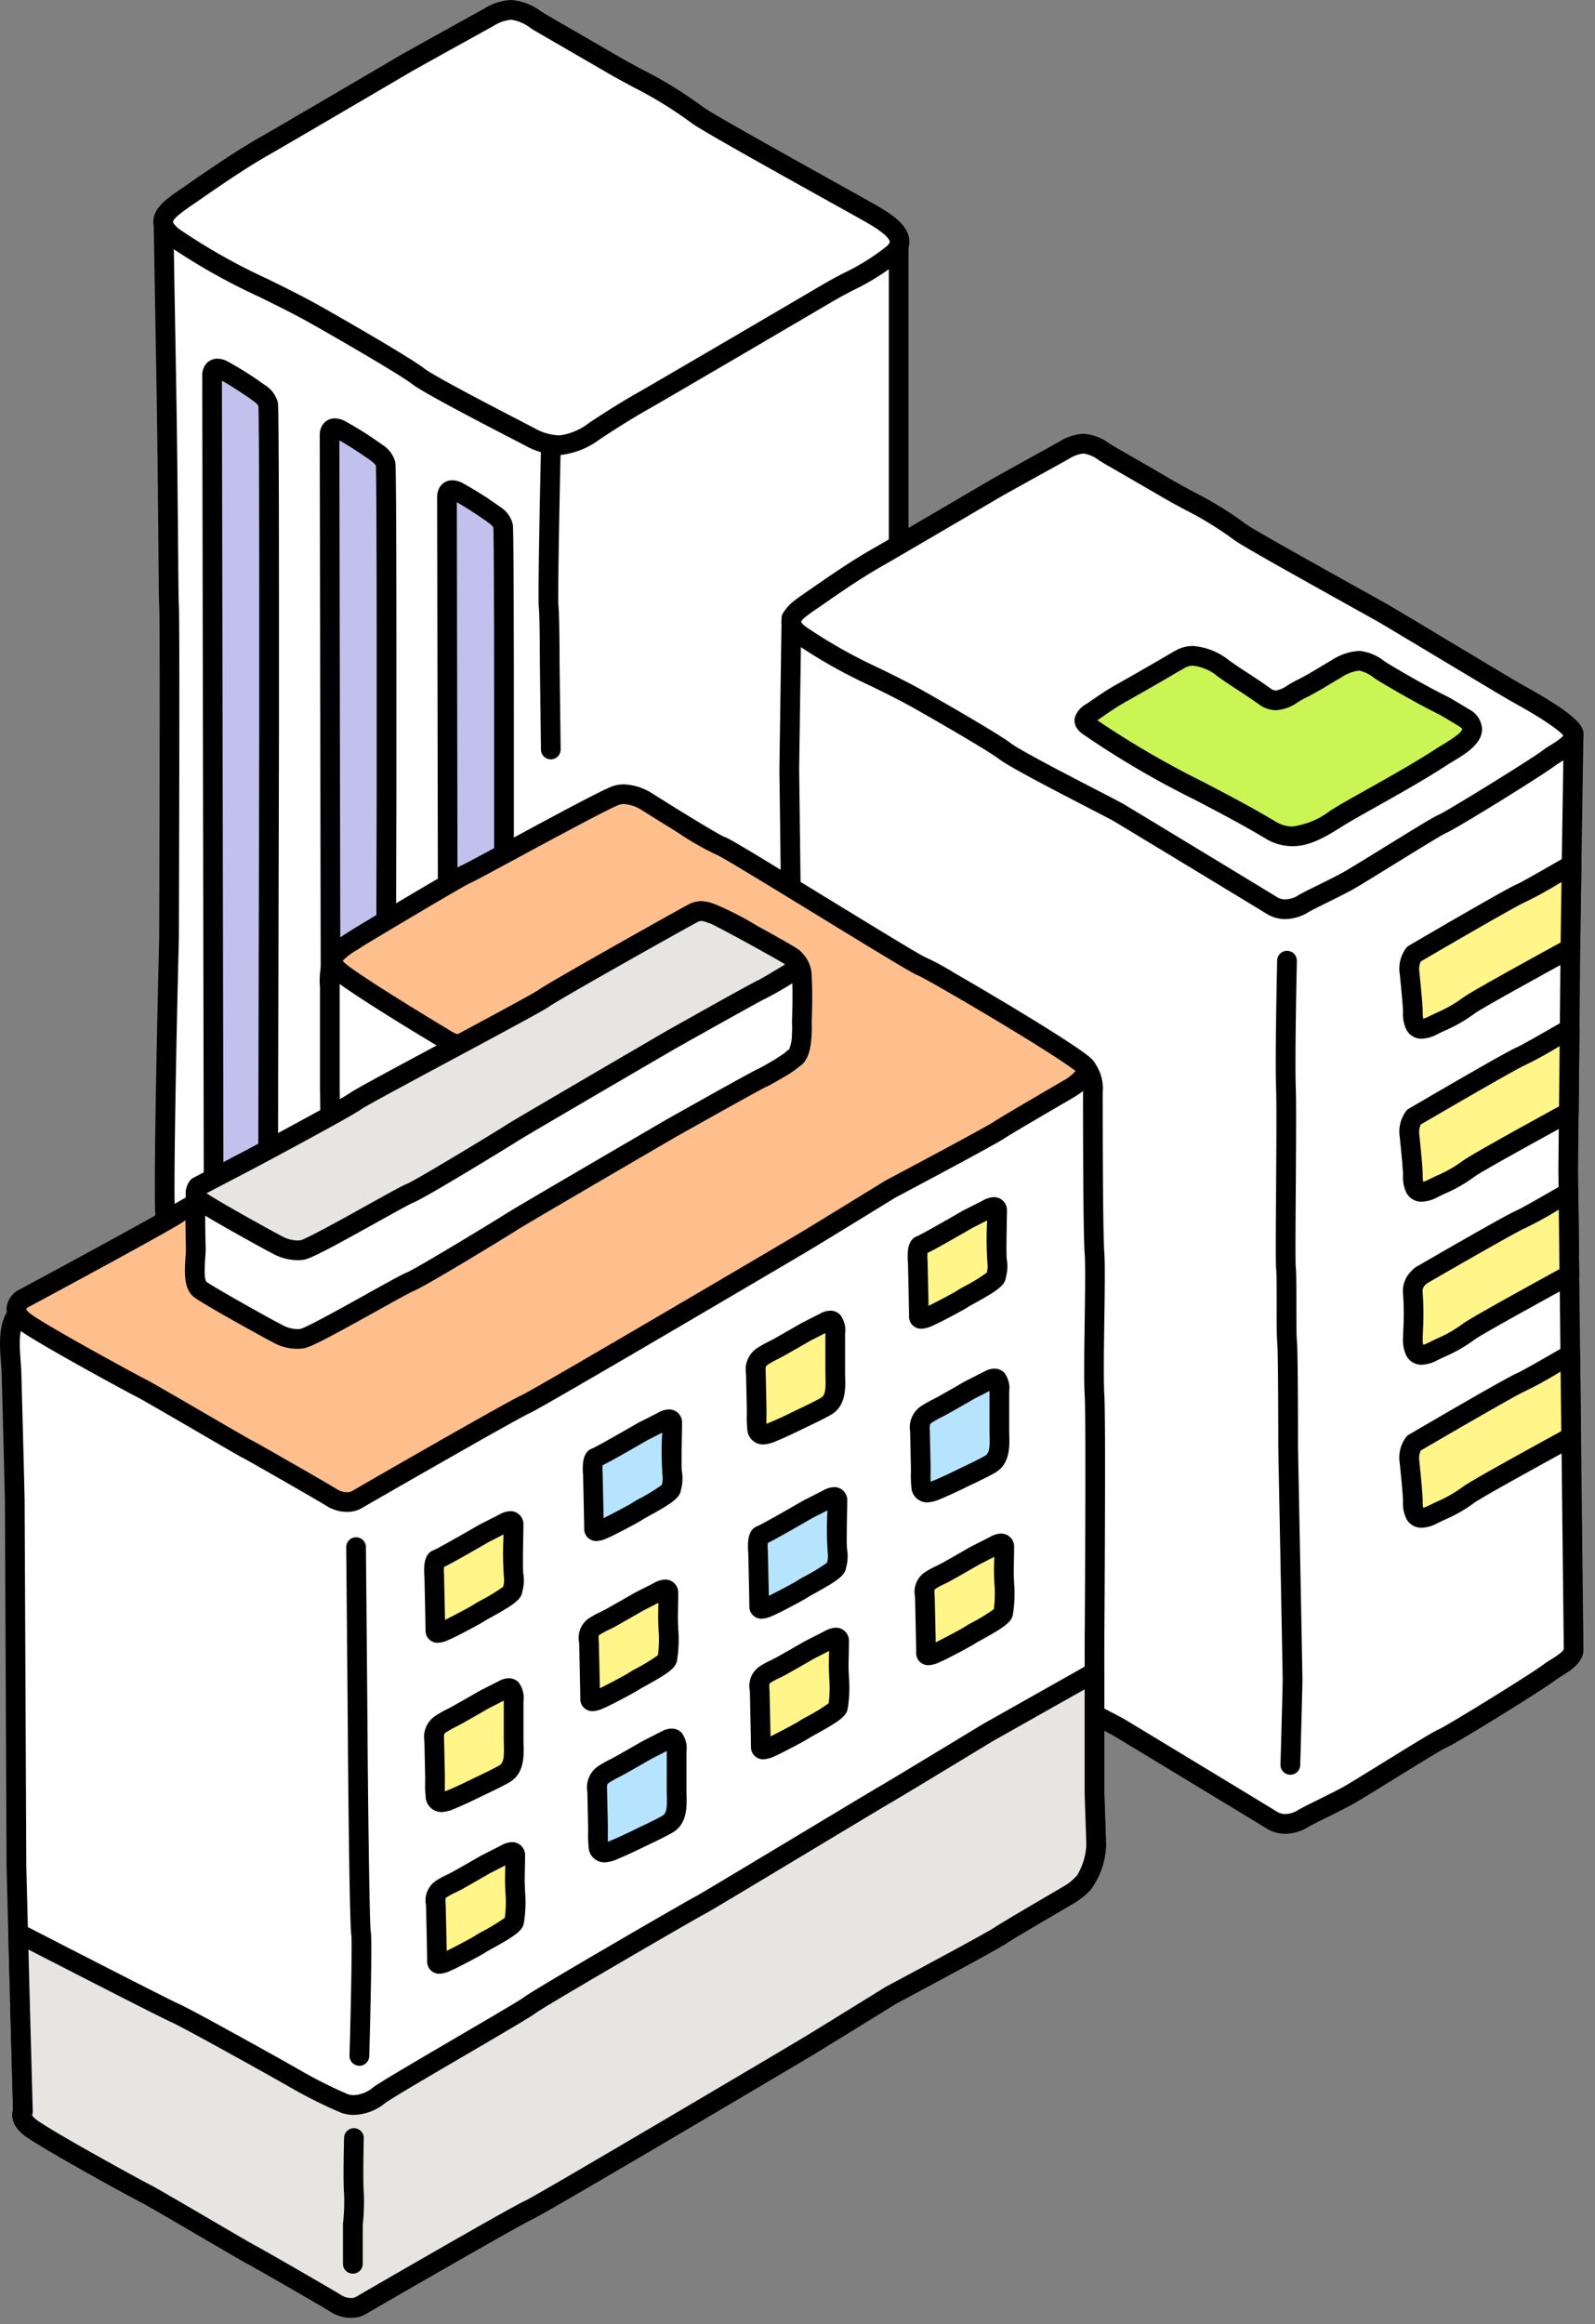 <svg xmlns="http://www.w3.org/2000/svg" xmlns:xlink="http://www.w3.org/1999/xlink" width="162" height="236" viewBox="0 0 162 236"><rect x="0" y="0" width="162" height="236" fill="#808080" stroke="none"/><defs><clipPath id="a"><rect width="162" height="236" fill="none"/></clipPath></defs><g clip-path="url(#a)"><path d="M91.232,124.552l.045,0V24.333L16.61,22.667s.124,7.339.273,15.783c.2,11.187.22,22.425.283,22.995.111,1,0,33.888,0,33.888s-.712,27.954-.325,28.515a3.862,3.862,0,0,0,.93.888c4.34,3.142,9.758,5.215,14.43,7.866,0,0,8.6,4.877,10.245,6.142,1.219.936,7.654,4.249,11.284,6.126a6.23,6.23,0,0,0,3.193.887,7.044,7.044,0,0,0,3.46-1.432c1.691-1.118,3.406-2.2,5.159-3.187,1.706-.962,17.3-10.1,18.516-10.825,2.031-1.2,4.855-2.4,6.655-4a1.418,1.418,0,0,0,.519-1.761" fill="#fff"/><path d="M56.715,146.762a7.411,7.411,0,0,1-3.444-1l-.47-.243c-4.921-2.544-9.82-5.1-10.963-5.978-1.465-1.126-9.134-5.507-10.121-6.061l-.008,0c-1.71-.97-3.57-1.886-5.369-2.772a63,63,0,0,1-9.154-5.154,4.8,4.8,0,0,1-1.167-1.131c-.22-.318-.311-.45-.289-5.264.011-2.393.055-5.687.13-9.79.126-6.851.3-13.724.307-14.043.044-13.047.082-32.787.005-33.772-.031-.3-.045-1.781-.081-5.943-.038-4.3-.094-10.788-.207-17.136-.147-8.348-.272-15.71-.273-15.784a1,1,0,0,1,1.022-1.017L91.3,23.333a1,1,0,0,1,.978,1V124.507a2.4,2.4,0,0,1-.9,2.553,24.213,24.213,0,0,1-4.788,3.008c-.727.383-1.414.745-2.023,1.106-1.28.758-16.824,9.871-18.534,10.836-1.563.883-3.183,1.884-5.1,3.15a8.112,8.112,0,0,1-3.96,1.6C56.888,146.76,56.8,146.762,56.715,146.762ZM32.693,131.735c.094.05.213.118.376.21l1,.571c.758.434,1.918,1.1,3.143,1.819,3.161,1.849,5.127,3.065,5.844,3.616,1.1.842,7.32,4.059,10.663,5.787l.47.243a5.587,5.587,0,0,0,2.525.781c.052,0,.1,0,.157,0a6.136,6.136,0,0,0,2.961-1.268c1.955-1.292,3.613-2.317,5.218-3.223,1.705-.962,17.22-10.057,18.5-10.815.652-.386,1.36-.759,2.109-1.154a22.846,22.846,0,0,0,4.39-2.732c.389-.346.325-.487.274-.6a1,1,0,0,1-.045-.71V25.311L17.628,23.69c.039,2.321.14,8.232.255,14.742.113,6.357.169,12.855.207,17.154.027,3.052.048,5.463.071,5.758.11,1.15.024,28.506.005,33.992q0,.011,0,.022c-.253,9.928-.571,25.949-.386,28.067a3.624,3.624,0,0,0,.577.5,61.532,61.532,0,0,0,8.864,4.98c1.825.9,3.712,1.827,5.473,2.827Z"/><path d="M51.189,87.023V72.264c0-.84,0-18.308-.093-18.868s-.654-.934-1.028-1.214a35.468,35.468,0,0,0-3.549-2.242c-1.121-.561-1.121.467-1.121.467l.161,90.172c2.505,1.367,5.891,3.112,8.171,4.291a6.23,6.23,0,0,0,3.193.887c.122-.006.244-.038.365-.055l1.433-1.7-7.71-4.087c.037-10.937.178-52.809.178-52.89" fill="#c2c0ed"/><path d="M45.942,48.772h0a2.281,2.281,0,0,1,1.025.273,36.37,36.37,0,0,1,3.7,2.337l.084.062a2.919,2.919,0,0,1,1.33,1.786c.027.163.072.433.1,9.492.011,4.324.012,8.707.012,9.542V87.023c0,.084-.136,40.407-.176,52.289l7.176,3.8a1,1,0,0,1,.3,1.528l-1.433,1.7a1,1,0,0,1-.626.346l-.089.016a2.645,2.645,0,0,1-.366.048c-.084,0-.171.007-.258.007a7.411,7.411,0,0,1-3.444-1l-.486-.251c-2.263-1.17-5.362-2.772-7.7-4.05a1,1,0,0,1-.521-.876L44.4,50.409a1.9,1.9,0,0,1,.149-.713A1.48,1.48,0,0,1,45.942,48.772Zm4.164,4.776a2.231,2.231,0,0,0-.543-.5l-.094-.07c-.346-.26-2-1.382-3.07-1.975l.159,88.976c2.249,1.216,5.055,2.666,7.145,3.747l.486.251a5.587,5.587,0,0,0,2.525.781h.058l.386-.458L50.543,140.8a1,1,0,0,1-.532-.887c.035-10.231.178-52.688.178-52.888V72.264C50.189,63.81,50.163,54.428,50.106,53.548Z"/><path d="M39.259,80.738V65.979c0-.84,0-18.308-.093-18.868s-.654-.934-1.028-1.214a35.468,35.468,0,0,0-3.549-2.242c-1.121-.561-1.121.467-1.121.467l.162,89.3c1.4.8,3.594,2.071,5.478,3.2.054-18.905.151-55.814.151-55.881" fill="#c2c0ed"/><path d="M34.012,42.488h0a2.281,2.281,0,0,1,1.025.273,36.37,36.37,0,0,1,3.7,2.337l.083.062a2.919,2.919,0,0,1,1.33,1.786c.027.163.072.433.1,9.492.011,4.324.012,8.707.012,9.542V80.738c0,.03-.1,36.976-.151,55.884a1,1,0,0,1-1.514.855c-2-1.2-4.282-2.515-5.461-3.191a1,1,0,0,1-.5-.866l-.162-89.3a1.9,1.9,0,0,1,.149-.713A1.48,1.48,0,0,1,34.012,42.488Zm4.164,4.776a2.233,2.233,0,0,0-.543-.5l-.094-.07c-.346-.26-2-1.382-3.07-1.975l.16,88.116c.908.522,2.183,1.259,3.484,2.026.055-19.572.146-54.064.146-54.128V65.979C38.259,57.525,38.233,48.143,38.176,47.263Z"/><path d="M27.33,74.676V59.918c0-.841,0-18.309-.093-18.869s-.654-.934-1.028-1.214a35.35,35.35,0,0,0-3.549-2.242c-1.121-.561-1.121.467-1.121.467l.169,89.135c1.788.992,3.647,1.906,5.495,2.817.052-20.825.127-55.274.127-55.336" fill="#c2c0ed"/><path d="M22.083,36.425h0a2.281,2.281,0,0,1,1.025.273,36.322,36.322,0,0,1,3.7,2.337l.082.061a2.924,2.924,0,0,1,1.331,1.787c.027.163.072.433.1,9.492.011,4.324.012,8.708.012,9.542V74.676c0,.045-.076,34.739-.127,55.338a1,1,0,0,1-1.442.894l-.116-.057c-1.794-.885-3.65-1.8-5.422-2.782a1,1,0,0,1-.515-.873l-.169-89.135a1.9,1.9,0,0,1,.149-.713A1.48,1.48,0,0,1,22.083,36.425ZM26.247,41.2a2.247,2.247,0,0,0-.545-.5l-.093-.069c-.347-.261-2-1.383-3.07-1.975l.167,87.942c1.144.621,2.326,1.219,3.5,1.8.052-21.062.123-53.642.123-53.729V59.918C26.33,51.464,26.3,42.083,26.247,41.2Z"/><path d="M55.944,77.111a1,1,0,0,1-1-.988l-.111-8.888s0-.008,0-.012c0-.044,0-4.413-.107-5.577-.113-1.243.184-14.5.218-16a1,1,0,1,1,2,.045c-.133,5.873-.3,14.921-.226,15.776.113,1.241.115,5.495.115,5.751l.111,8.882a1,1,0,0,1-.987,1.012Z"/><path d="M56.923,45.2a7.037,7.037,0,0,0,3.46-1.432c1.691-1.118,3.406-2.2,5.159-3.187,1.706-.962,17.3-10.1,18.516-10.825,2.031-1.2,4.855-2.4,6.655-4,1.941-1.728-.923-3.279-2.327-4.111-1.1-.651-16.475-9.11-17.573-9.978-2.6-2.056-5.876-3.546-8.732-5.208q-3.363-1.957-6.734-3.9c-2.423-1.4-3.054-2.277-5.729-.793-2.692,1.493-7.9,4.371-8.635,4.8-.915.542-12.623,7.407-13.9,8.129-2.727,1.54-5.338,3.369-7.908,5.146-1.672,1.156-3.241,2.123-2.33,3.443a3.879,3.879,0,0,0,.93.887c4.34,3.142,9.758,5.216,14.43,7.867,0,0,8.6,4.877,10.245,6.141,1.22.937,7.654,4.25,11.284,6.127a6.23,6.23,0,0,0,3.193.887" fill="#fff"/><path d="M56.715,46.207a7.411,7.411,0,0,1-3.444-1l-.454-.235c-4.928-2.547-9.834-5.108-10.98-5.987-1.453-1.116-9.265-5.58-10.12-6.059l-.009-.005c-1.709-.97-3.569-1.886-5.368-2.771a63.043,63.043,0,0,1-9.155-5.155,4.815,4.815,0,0,1-1.165-1.127,2.248,2.248,0,0,1-.412-1.717c.223-1.213,1.439-2.049,2.726-2.933l.269-.185.464-.321c2.418-1.673,4.918-3.4,7.521-4.873,1.271-.717,12.924-7.549,13.886-8.119.594-.351,3.984-2.229,6.708-3.738L49.133.9a5.767,5.767,0,0,1,2.79-.9,5.737,5.737,0,0,1,3.036,1.166c.278.169.565.344.888.53,2.573,1.483,4.714,2.722,6.738,3.9.842.49,1.708.958,2.624,1.453a42.772,42.772,0,0,1,6.225,3.835c.725.573,9.513,5.465,13.736,7.816,1.977,1.1,3.405,1.9,3.727,2.086l.192.113c1.238.728,3.11,1.829,3.268,3.44a2.514,2.514,0,0,1-.978,2.164,24.185,24.185,0,0,1-4.782,3c-.729.384-1.417.747-2.028,1.109-1.281.759-16.824,9.871-18.535,10.836-1.563.883-3.183,1.884-5.1,3.15a8.1,8.1,0,0,1-3.96,1.6C56.888,46.205,56.8,46.207,56.715,46.207ZM32.693,31.18c.094.05.213.118.376.21l1,.571c.758.434,1.918,1.1,3.143,1.819,3.161,1.848,5.127,3.065,5.843,3.615,1.1.845,7.332,4.066,10.68,5.8l.454.235a5.587,5.587,0,0,0,2.525.781c.052,0,.1,0,.157,0a6.127,6.127,0,0,0,2.96-1.268c1.955-1.293,3.613-2.317,5.218-3.223,1.7-.961,17.219-10.057,18.5-10.815.653-.387,1.363-.761,2.115-1.158a22.818,22.818,0,0,0,4.385-2.729c.1-.09.334-.316.318-.475-.007-.074-.077-.352-.677-.847a12.827,12.827,0,0,0-1.615-1.065l-.2-.117c-.3-.177-1.791-1.008-3.68-2.059-6.931-3.858-13.217-7.373-14-7.994a41.306,41.306,0,0,0-5.935-3.644c-.89-.481-1.809-.978-2.679-1.484-2.021-1.177-4.16-2.415-6.73-3.9-.344-.2-.655-.387-.929-.555a4.187,4.187,0,0,0-2-.875,4.064,4.064,0,0,0-1.82.644L48.15,3.727c-2.713,1.5-6.09,3.373-6.658,3.709-.963.571-12.645,7.42-13.922,8.139C25.047,17,22.585,18.7,20.2,20.351l-.464.321-.273.188a14.882,14.882,0,0,0-1.422,1.056c-.4.36-.46.544-.469.592a.4.4,0,0,0,.089.217,2.9,2.9,0,0,0,.692.644,61.575,61.575,0,0,0,8.867,4.982c1.825.9,3.711,1.827,5.471,2.826Z"/><path d="M159.5,96.111c0-.667.325-21.566.325-21.566L80.388,62.778l-.222,15.333.222,17.556.222,34.444s-.359,26.081-.028,26.561a3.266,3.266,0,0,0,.782.745c3.646,2.64,8.2,4.382,12.123,6.608,0,0,7.224,4.1,8.607,5.16s10.758,5.767,11.527,6.223,14.294,8.65,15.523,9.409a3.029,3.029,0,0,0,3.228-.152c.768-.455,3.074-1.517,4.457-2.276s8.9-5.53,9.67-5.834,9.542-5.7,10.925-6.762c.652-.5,2.5-1.321,2.4-2.359l-.547-48.656s.222-22,.222-22.667" fill="#fff"/><path d="M80.388,61.778a1,1,0,0,1,.147.011l79.436,11.767a1,1,0,0,1,.853,1c0,.209-.325,20.9-.325,21.55s-.211,21.627-.222,22.667l.546,48.609c.1,1.39-1.325,2.274-2.272,2.862-.21.13-.408.253-.517.337-1.373,1.054-10.211,6.515-11.163,6.9-.44.191-3.3,1.956-5.383,3.244-1.913,1.181-3.564,2.2-4.178,2.538-.712.391-1.662.86-2.5,1.274-.811.4-1.576.778-1.927.986a4.571,4.571,0,0,1-2.334.7,3.625,3.625,0,0,1-1.929-.555c-1.333-.823-14.8-8.978-15.508-9.4-.2-.118-1.216-.644-2.394-1.253-4.311-2.229-8.261-4.291-9.233-5.038-.94-.722-5.145-3.18-8.459-5.065l-.031-.018h0c-1.43-.811-2.988-1.578-4.5-2.319a53.066,53.066,0,0,1-7.721-4.348,4.2,4.2,0,0,1-1.017-.984c-.218-.317-.291-.422-.314-4.918-.011-2.227,0-5.3.025-9.12.047-6.385.134-12.794.138-13.1l-.222-34.433-.222-17.552q0-.014,0-.027l.222-15.333a1,1,0,0,1,1-.986Zm78.423,13.628L81.371,63.935l-.205,14.178.222,17.542s0,0,0,.006L81.61,130.1c0,.007,0,.013,0,.02-.127,9.213-.256,24.052-.085,26.123a3.065,3.065,0,0,0,.424.359,51.592,51.592,0,0,0,7.433,4.175c1.533.754,3.117,1.534,4.6,2.374l0,0,.03.017c1.714.975,7.405,4.232,8.689,5.218.911.7,6.129,3.4,8.933,4.847,1.476.763,2.258,1.168,2.5,1.309.713.422,14.2,8.594,15.538,9.418a1.631,1.631,0,0,0,.878.257,2.618,2.618,0,0,0,1.315-.418c.417-.247,1.179-.623,2.062-1.059.821-.405,1.751-.864,2.424-1.234.569-.312,2.279-1.368,4.09-2.487,3.505-2.165,5.213-3.208,5.689-3.4.8-.349,9.359-5.606,10.688-6.627.189-.145.418-.287.683-.452a9.305,9.305,0,0,0,.957-.649,1.335,1.335,0,0,0,.371-.4q0-.028,0-.055l-.547-48.656q0-.011,0-.021c0-.22.222-22,.222-22.657C158.5,95.515,158.748,79.427,158.811,75.406Z"/><path d="M145.532,137.242a19.6,19.6,0,0,0,3.569-1.959c.647-.517,6.372-3.661,10.3-5.814l-.094-8.355c-2.328,1.347-4.456,2.557-4.858,2.717-.87.349-8.684,4.857-10.168,5.724a2.016,2.016,0,0,0-.778,1.778,41.585,41.585,0,0,1,0,4.61c0,1.643.586,2.015,2.033,1.3" fill="#fff589"/><path d="M144.4,138.589h0a1.706,1.706,0,0,1-1.565-.931,3.581,3.581,0,0,1-.333-1.714c0-.188.011-.464.024-.812a29.793,29.793,0,0,0-.019-3.7,2.83,2.83,0,0,1,.916-2.425c.031-.031.073-.073.086-.089a.992.992,0,0,1,.267-.227c.09-.053,9.222-5.356,10.3-5.789.115-.047.791-.376,4.729-2.654a1,1,0,0,1,1.5.854l.094,8.355a1,1,0,0,1-.519.888c-3.1,1.7-9.541,5.235-10.153,5.719a14.865,14.865,0,0,1-2.987,1.708c-.267.126-.518.245-.763.366A3.6,3.6,0,0,1,144.4,138.589Zm.514-8.247-.073.074a.855.855,0,0,0-.345.817,30.84,30.84,0,0,1,.028,3.976c-.012.314-.023.586-.023.734a3.092,3.092,0,0,0,.049.62,2.987,2.987,0,0,0,.54-.217c.26-.129.532-.257.794-.382a13.42,13.42,0,0,0,2.593-1.462c.594-.474,3.944-2.344,9.914-5.622l-.068-6.047a38.564,38.564,0,0,1-3.507,1.927C154.112,125.042,147.267,128.969,144.912,130.342Z"/><path d="M159.582,145.923l-.094-8.36c-2.4,1.388-4.63,2.659-5.043,2.824-.87.348-9.36,5.3-10.845,6.167a2.542,2.542,0,0,0-.434,1.946c.166,1.665.333,3.33.333,4,0,1.643.587,2.016,2.033,1.3a19.719,19.719,0,0,0,3.569-1.959c.657-.525,6.555-3.762,10.481-5.916" fill="#fff589"/><path d="M159.488,136.563a1,1,0,0,1,1,.989l.094,8.36a1,1,0,0,1-.519.888c-3.156,1.731-9.723,5.334-10.338,5.821a14.889,14.889,0,0,1-2.979,1.7c-.269.127-.523.248-.77.37a3.591,3.591,0,0,1-1.578.451,1.707,1.707,0,0,1-1.566-.931,3.58,3.58,0,0,1-.334-1.715c0-.609-.163-2.245-.321-3.827l-.007-.073a3.5,3.5,0,0,1,.658-2.682,1,1,0,0,1,.267-.227c3.739-2.183,10.138-5.9,10.978-6.232.146-.06.917-.449,4.914-2.761A1,1,0,0,1,159.488,136.563Zm-.913,8.772-.068-6.052a41.812,41.812,0,0,1-3.691,2.033c-.5.2-4.722,2.606-10.52,5.99a1.923,1.923,0,0,0-.135,1.095l.007.073c.17,1.706.331,3.317.331,4.025a3.084,3.084,0,0,0,.05.621,2.962,2.962,0,0,0,.54-.217c.262-.13.536-.26.8-.385a13.446,13.446,0,0,0,2.587-1.458C149.072,150.582,152.487,148.677,158.575,145.335Z"/><path d="M143.6,113.443a2.542,2.542,0,0,0-.434,1.946c.166,1.665.333,3.33.333,4,0,1.643.587,2.016,2.033,1.3a19.652,19.652,0,0,0,3.569-1.958c.643-.515,6.312-3.629,10.234-5.781.026-2.573.057-5.642.085-8.456-2.373,1.373-4.566,2.621-4.975,2.785-.87.348-9.36,5.3-10.845,6.167" fill="#fff589"/><path d="M144.4,122.034h0a1.706,1.706,0,0,1-1.565-.931,3.58,3.58,0,0,1-.334-1.715c0-.609-.163-2.245-.321-3.827l-.007-.072a3.5,3.5,0,0,1,.658-2.682,1,1,0,0,1,.267-.227c3.74-2.183,10.138-5.9,10.978-6.232.145-.06.911-.445,4.846-2.722a1,1,0,0,1,1.5.876c-.027,2.681-.056,5.593-.081,8.088l0,.368a1,1,0,0,1-.519.867c-2.836,1.556-9.479,5.2-10.09,5.685a14.889,14.889,0,0,1-2.986,1.707c-.267.126-.519.246-.764.367A3.588,3.588,0,0,1,144.4,122.034Zm-.1-7.839a1.923,1.923,0,0,0-.135,1.095l.007.073c.17,1.706.331,3.317.331,4.025a3.086,3.086,0,0,0,.049.621,2.977,2.977,0,0,0,.539-.217c.261-.129.533-.258.8-.383a13.447,13.447,0,0,0,2.592-1.46c.588-.471,4.059-2.408,9.865-5.6.019-1.905.041-4.039.062-6.12a40.4,40.4,0,0,1-3.585,1.972C154.312,108.409,150.094,110.811,144.3,114.195Z"/><path d="M143.6,96.888a2.542,2.542,0,0,0-.434,1.946c.166,1.665.333,3.33.333,4,0,1.643.587,2.016,2.033,1.3a19.652,19.652,0,0,0,3.569-1.958c.652-.522,6.471-3.716,10.4-5.87,0-.092,0-.165,0-.191,0-.276.055-4.008.121-8.291-2.45,1.418-4.755,2.732-5.175,2.9-.87.348-9.36,5.3-10.845,6.167" fill="#fff589"/><path d="M144.4,105.479h0a1.706,1.706,0,0,1-1.565-.931,3.581,3.581,0,0,1-.334-1.715c0-.609-.163-2.245-.321-3.827l-.007-.072a3.5,3.5,0,0,1,.658-2.682,1,1,0,0,1,.267-.227c3.74-2.183,10.138-5.9,10.978-6.232.148-.061.938-.459,5.045-2.837a1,1,0,0,1,1.5.881c-.07,4.546-.121,8.026-.121,8.276,0,.027,0,.1,0,.2a1,1,0,0,1-.519.866c-3.129,1.717-9.641,5.289-10.253,5.774a14.89,14.89,0,0,1-2.986,1.707c-.267.126-.519.246-.764.367A3.588,3.588,0,0,1,144.4,105.479Zm-.1-7.839a1.923,1.923,0,0,0-.135,1.095l.007.072c.17,1.706.331,3.317.331,4.025a3.085,3.085,0,0,0,.049.621,2.977,2.977,0,0,0,.539-.217c.261-.129.533-.258.8-.383a13.447,13.447,0,0,0,2.592-1.46c.593-.475,3.983-2.366,10.027-5.684.012-.964.049-3.451.09-6.141a43.117,43.117,0,0,1-3.777,2.082C154.312,91.854,150.094,94.256,144.3,97.64Z"/><path d="M157.424,76.9c.653-.5,2.5-1.321,2.4-2.359-.108-1.091-5.172-3.825-5.591-4.064-1.586-.905-3.145-1.86-4.713-2.8-2.946-1.758-5.88-3.536-8.831-5.285-.923-.547-13.841-7.654-14.764-8.382a61.9,61.9,0,0,0-7.336-4.376q-2.824-1.644-5.657-3.274c-2.036-1.173-2.566-1.914-4.813-.667s-6.638,3.672-7.255,4.037c-.768.456-10.6,6.223-11.68,6.83-2.292,1.293-4.485,2.83-6.644,4.323-1.4.971-2.723,1.783-1.957,2.892a3.24,3.24,0,0,0,.781.746c3.646,2.639,8.2,4.381,12.123,6.608,0,0,7.224,4.1,8.607,5.16s10.758,5.767,11.527,6.222,14.294,8.651,15.523,9.41a3.033,3.033,0,0,0,3.228-.152c.768-.455,3.074-1.518,4.457-2.277s8.9-5.53,9.67-5.833,9.542-5.7,10.925-6.763" fill="#fff"/><path d="M130.547,93.334h0a3.627,3.627,0,0,1-1.927-.554c-1.373-.848-14.821-8.994-15.508-9.4-.2-.117-1.207-.639-2.375-1.243-4.32-2.233-8.278-4.3-9.252-5.047-.942-.723-5.147-3.181-8.462-5.066l-.03-.017h0c-1.432-.813-2.993-1.581-4.5-2.324a53.08,53.08,0,0,1-7.713-4.343,4.185,4.185,0,0,1-1.019-.989,2.042,2.042,0,0,1-.37-1.56c.2-1.084,1.247-1.8,2.357-2.567l.225-.155.4-.275c2.031-1.406,4.132-2.86,6.323-4.1,1.023-.578,10.782-6.3,11.661-6.819.478-.283,3.038-1.7,5.3-2.953l1.982-1.1a4.988,4.988,0,0,1,2.421-.772,4.934,4.934,0,0,1,2.633,1c.233.142.474.288.744.444,1.991,1.146,3.843,2.218,5.661,3.276.7.409,1.427.8,2.194,1.215a36.143,36.143,0,0,1,5.259,3.241c.638.494,7.986,4.585,11.518,6.551,1.663.926,2.864,1.594,3.136,1.756,1.744,1.034,3.511,2.095,5.219,3.121,1.184.711,2.409,1.446,3.614,2.166q.635.379,1.268.76c1.121.674,2.279,1.37,3.428,2.026l.149.083c5.342,2.969,5.868,4.009,5.942,4.751.141,1.421-1.311,2.321-2.271,2.916-.209.129-.405.251-.515.335-1.369,1.051-10.216,6.518-11.162,6.9-.439.19-3.291,1.952-5.375,3.239-1.916,1.183-3.571,2.205-4.186,2.543-.711.39-1.661.859-2.5,1.273-.811.4-1.578.779-1.929.987A4.579,4.579,0,0,1,130.547,93.334ZM93.985,70.27l.027.015c1.714.975,7.406,4.232,8.691,5.219.912.7,6.142,3.4,8.952,4.856,1.464.757,2.239,1.158,2.475,1.3.894.529,14.4,8.716,15.539,9.42a1.632,1.632,0,0,0,.877.256,2.625,2.625,0,0,0,1.316-.418c.416-.246,1.179-.623,2.062-1.059.82-.405,1.75-.864,2.423-1.234.57-.312,2.283-1.37,4.1-2.491,3.5-2.16,5.2-3.2,5.681-3.394.806-.351,9.361-5.609,10.689-6.628.189-.145.416-.286.679-.449a9.31,9.31,0,0,0,.959-.65,1.82,1.82,0,0,0,.33-.33c-.26-.3-1.251-1.223-4.877-3.238l-.169-.094c-1.169-.667-2.338-1.37-3.468-2.049q-.631-.379-1.262-.757c-1.208-.721-2.434-1.457-3.619-2.169-1.706-1.024-3.47-2.084-5.209-3.115-.249-.148-1.5-.845-3.089-1.729-7-3.9-11.178-6.25-11.784-6.728a34.677,34.677,0,0,0-4.971-3.051c-.746-.4-1.518-.82-2.249-1.245-1.815-1.057-3.664-2.127-5.653-3.272-.291-.168-.554-.328-.786-.469a3.448,3.448,0,0,0-1.593-.711,3.278,3.278,0,0,0-1.45.521l-1.984,1.1c-2.137,1.184-4.8,2.656-5.247,2.924-.552.328-10.576,6.207-11.7,6.84-2.111,1.191-4.174,2.618-6.168,4l-.4.276-.23.158a12.9,12.9,0,0,0-1.156.853,1.364,1.364,0,0,0-.362.413.457.457,0,0,0,.044.076,2.268,2.268,0,0,0,.545.5,51.612,51.612,0,0,0,7.424,4.169c1.535.756,3.123,1.537,4.607,2.379Z"/><path d="M148.645,72.867c-.815-.5-1.867-1.124-2.031-1.2-2.04-1.016-4.022-2.144-5.979-3.311a6.079,6.079,0,0,0-2.549-1.244,4.7,4.7,0,0,0-2.411.852c-1.178.674-2.295,1.416-3.517,2.008-1.338.649-2.294,1.775-3.739.726-1.332-.965-2.8-1.836-4.163-2.816-1.2-.864-2.867-1.766-4.33-.966-.711.389-1.4.814-2.108,1.219q-2.022,1.166-4.054,2.315c-.943.533-1.846,1.166-2.736,1.781-.578.4-1.121.734-.806,1.191a1.373,1.373,0,0,0,.32.306c5.692,4.13,12.435,6.931,18.471,10.55,2.934,1.758,5.3-.381,7.857-1.843,3.226-1.844,6.529-3.607,9.648-5.629,1.227-.8,4.607-2.41,2.127-3.935" fill="#caf555"/><path d="M121.156,65.6a6.641,6.641,0,0,1,3.683,1.463c.653.469,1.348.924,2.02,1.364.713.467,1.45.949,2.147,1.455a.954.954,0,0,0,.582.238,2.907,2.907,0,0,0,1.207-.536c.275-.166.587-.354.926-.518.779-.378,1.512-.818,2.288-1.285.379-.228.771-.464,1.169-.691l.032-.018a5.688,5.688,0,0,1,2.776-.968h0q.072,0,.144,0a4.938,4.938,0,0,1,2.484,1.042c.187.124.363.242.532.342,2.291,1.366,4.17,2.407,5.913,3.275.263.131,1.437.833,2.11,1.248a2.4,2.4,0,0,1,1.362,2.037c-.007,1.5-1.719,2.529-2.968,3.28-.188.113-.366.22-.5.308-2.349,1.523-4.826,2.914-7.22,4.259-.814.457-1.655.93-2.476,1.4-.387.222-.784.468-1.167.706-1.529.949-3.11,1.931-4.938,1.931a5.331,5.331,0,0,1-2.762-.8c-2.313-1.387-4.787-2.682-7.18-3.934a91.25,91.25,0,0,1-11.364-6.665,2.342,2.342,0,0,1-.553-.543l0,0a1.418,1.418,0,0,1-.246-1.084,2.411,2.411,0,0,1,1.218-1.436l.265-.183c.844-.584,1.716-1.187,2.637-1.707,1.211-.683,2.5-1.417,4.047-2.311.245-.141.5-.289.738-.431.451-.265.917-.54,1.389-.8A3.523,3.523,0,0,1,121.156,65.6Zm8.432,6.521a2.97,2.97,0,0,1-1.756-.619c-.658-.477-1.343-.926-2.069-1.4-.69-.452-1.4-.919-2.09-1.412a4.672,4.672,0,0,0-2.517-1.088,1.525,1.525,0,0,0-.75.187c-.445.243-.9.51-1.334.767-.246.145-.5.295-.754.441-1.556.9-2.846,1.634-4.062,2.319-.841.475-1.675,1.052-2.482,1.611l-.271.187-.048.033a92.821,92.821,0,0,0,10.793,6.278c2.418,1.265,4.918,2.574,7.281,3.99a3.318,3.318,0,0,0,1.734.519,8.117,8.117,0,0,0,3.883-1.63c.4-.247.811-.5,1.23-.743.827-.473,1.672-.947,2.489-1.406,2.368-1.33,4.816-2.705,7.112-4.194.164-.106.355-.222.559-.344a13.23,13.23,0,0,0,1.421-.941,1.807,1.807,0,0,0,.572-.623,1.288,1.288,0,0,0-.4-.336c-.825-.508-1.795-1.08-1.949-1.159l0,0c-1.789-.891-3.71-1.955-6.045-3.347-.211-.126-.417-.263-.616-.4a3.508,3.508,0,0,0-1.467-.709h-.053a4.176,4.176,0,0,0-1.784.7l-.031.018c-.378.216-.76.446-1.131.669-.78.469-1.586.954-2.446,1.371-.257.124-.5.274-.766.432A4.3,4.3,0,0,1,129.588,72.123Z"/><path d="M33.833,97.278s-.333.5-.333,3v10.167l.166,14.833,23.5-3.167-1.333-21.5Z" fill="#fff"/><path d="M33.833,96.278a1,1,0,0,1,.15.011l22,3.333a1,1,0,0,1,.848.927l1.333,21.5A1,1,0,0,1,57.3,123.1l-23.5,3.167a1,1,0,0,1-1.133-.98L32.5,110.456s0-.007,0-.011V100.278a7.9,7.9,0,0,1,.5-3.554A1,1,0,0,1,33.833,96.278Zm21.052,5.2L34.591,98.4a15.768,15.768,0,0,0-.091,1.874v10.161l.153,13.7,21.457-2.892Z"/><path d="M111.332,187.444c0-.833-.167-4.833-.167-5.5v-14.5c0-1.333.167-23.167,0-25.833s.167-12.167,0-14.334-.166-14.5-.166-16.333a3.628,3.628,0,0,0-.667-2.5c-.254-.254-3.243.726-3.581.8l-32.2,7.207-43.535,9.741q-8.733,1.955-17.464,3.909c-2.435.544-4.924.788-7.349,1.393a12.8,12.8,0,0,0-3.678,1.255c-2.147,1.363-1.413,4.592-1.356,6.694,0,.052.333,12.335.333,13s.167,36.167.167,36.833c0,.633.6,22.858.661,25.131-.164.419-.106,1.016.839,1.7,1.833,1.333,10.666,6.166,11.666,6.666s10,5.834,10.667,6.167,8.166,4.667,8.666,5a2.6,2.6,0,0,0,2.5.167c.834-.5,15.834-9.167,17-9.667s26.5-15.5,28.167-16.5,8.667-5.333,8.667-5.333,10-5.334,11-6,6.166-3.667,7-4.167a6.13,6.13,0,0,0,1.458-1.147.424.424,0,0,0,.042-.02,7.108,7.108,0,0,0,1.333-3.833" fill="#fff"/><path d="M35.662,235.366h0a3.883,3.883,0,0,1-2.051-.589c-.521-.346-7.96-4.638-8.559-4.938-.314-.157-1.93-1.1-4.541-2.628-2.5-1.461-5.606-3.279-6.126-3.539-1.113-.556-9.913-5.374-11.807-6.752-1.385-1.007-1.424-2.027-1.255-2.654-.076-2.781-.657-24.337-.657-24.988,0-.331-.042-9.517-.083-18.4C.54,161.57.5,152.78.5,152.444c0-.258-.055-2.617-.317-12.39-.009-.334-.014-.541-.016-.583h0c-.009-.348-.04-.742-.072-1.159-.161-2.095-.382-4.963,1.891-6.407a11.711,11.711,0,0,1,3.52-1.27l.451-.111c1.363-.34,2.749-.57,4.089-.792,1.084-.18,2.206-.366,3.284-.607L25.958,126.3l4.836-1.082,43.535-9.741,17.722-3.966,14.481-3.241c.054-.013.278-.079.475-.138a14.3,14.3,0,0,1,3.138-.729,1.212,1.212,0,0,1,.893.335,4.481,4.481,0,0,1,.96,3.207c0,8.847.061,14.924.163,16.257.086,1.12.046,3.978,0,7-.041,2.969-.084,6.04,0,7.345.124,1.987.073,13.654.014,23.6-.007,1.248-.012,2.072-.012,2.3v14.5c0,.3.039,1.394.076,2.455.045,1.272.091,2.588.091,3.045a8,8,0,0,1-1.626,4.54,1.008,1.008,0,0,1-.1.088,7.317,7.317,0,0,1-1.592,1.229c-.229.138-.771.455-1.457.857-1.794,1.052-4.8,2.813-5.5,3.285-1,.668-9.9,5.419-11.056,6.035-.481.3-7.051,4.363-8.652,5.323-1.074.644-26.989,16.005-28.288,16.562-1.03.442-15.567,8.819-16.88,9.605A2.9,2.9,0,0,1,35.662,235.366ZM3.256,214.778c.01.053.118.249.5.524,1.769,1.287,10.645,6.14,11.525,6.58.537.269,2.926,1.662,6.241,3.6,1.947,1.139,4.155,2.43,4.426,2.565.66.33,8.2,4.682,8.774,5.062a1.923,1.923,0,0,0,.942.254.981.981,0,0,0,.489-.112c.14-.084,15.8-9.163,17.121-9.729,1.242-.56,26.081-15.259,28.047-16.438,1.642-.985,8.585-5.282,8.655-5.326l.056-.032c4-2.135,10.212-5.481,10.916-5.95.755-.5,3.671-2.214,5.6-3.346.681-.4,1.219-.715,1.439-.847a4.892,4.892,0,0,0,1.21-.937,1,1,0,0,1,.166-.156,6.628,6.628,0,0,0,.971-3.05c0-.422-.048-1.778-.09-2.974-.041-1.177-.077-2.193-.077-2.526v-14.5c0-.232,0-1.059.012-2.31.034-5.822.126-21.287-.01-23.461-.086-1.382-.043-4.491,0-7.5.04-2.847.081-5.792,0-6.822-.152-1.99-.169-12.139-.169-16.41a4.138,4.138,0,0,0-.231-1.487c-.433.089-1.166.287-2.19.592-.348.1-.506.15-.61.173l-14.479,3.24-17.722,3.966-43.535,9.741-4.836,1.082-12.627,2.827c-1.133.253-2.282.444-3.393.628-1.3.216-2.647.439-3.932.76l-.464.114a10.286,10.286,0,0,0-2.92,1.016c-1.166.74-1.133,2.431-.969,4.564.034.442.066.86.077,1.258v.008c0,.015.006.224.015.576.211,7.864.318,12.05.318,12.443,0,.331.042,9.528.084,18.422.043,9.3.083,18.075.083,18.411,0,.6.584,22.3.661,25.1a1,1,0,0,1-.068.392Z"/><path d="M101.5,196.611c1-.667,6.167-3.667,7-4.167a6.086,6.086,0,0,0,1.458-1.146c.011-.007.037-.016.042-.02a7.111,7.111,0,0,0,1.333-3.834c0-.833-.166-4.833-.166-5.5V169.833l-10.834,6.111s-9.333,5.667-10.5,6.334-18,10.833-18.666,11.166-16.5,9.5-17.334,10.167-14,8.167-15.333,9.167a3.712,3.712,0,0,1-3.5.833,46.528,46.528,0,0,1-5-2.5c-.833-.5-11-6.167-12.167-6.667-.916-.392-11.488-5.819-15.989-8.132.182,6.916.444,16.634.484,18.1-.164.419-.105,1.015.839,1.7,1.833,1.333,10.666,6.167,11.666,6.667s10,5.833,10.667,6.166,8.167,4.667,8.667,5a2.6,2.6,0,0,0,2.5.167c.833-.5,15.833-9.167,17-9.667s26.5-15.5,28.166-16.5,8.667-5.333,8.667-5.333,10-5.333,11-6" fill="#e7e5e1"/><path d="M111.166,168.833a1,1,0,0,1,1,1v12.111c0,.3.038,1.394.075,2.455.045,1.272.091,2.588.091,3.045a8.008,8.008,0,0,1-1.625,4.541,1,1,0,0,1-.083.074l-.017.013a7.238,7.238,0,0,1-1.594,1.23c-.231.139-.788.465-1.493.879-1.782,1.045-4.764,2.794-5.466,3.262-1,.669-9.9,5.419-11.056,6.035-.482.3-7.05,4.363-8.651,5.323-1.143.686-27,16.009-28.286,16.562-1.055.452-15.994,9.074-16.879,9.605a2.91,2.91,0,0,1-1.519.4,3.874,3.874,0,0,1-2.051-.59c-.516-.344-7.957-4.636-8.559-4.937-.313-.156-1.929-1.1-4.54-2.627-2.5-1.461-5.606-3.279-6.126-3.539-1.112-.556-9.911-5.374-11.807-6.753-1.384-1.007-1.424-2.027-1.255-2.653-.056-2.042-.309-11.437-.479-17.928a1,1,0,0,1,1.457-.916c13.029,6.7,15.57,7.95,15.925,8.1,1.208.518,11.414,6.2,12.288,6.729a46.978,46.978,0,0,0,4.8,2.409,1.991,1.991,0,0,0,.639.1,3.344,3.344,0,0,0,1.945-.789c.694-.521,3.813-2.353,8.492-5.089,3.013-1.762,6.427-3.758,6.818-4.06.928-.743,16.7-9.875,17.509-10.279.439-.228,6.679-3.979,11.236-6.718,3.694-2.22,6.884-4.138,7.382-4.422,1.142-.653,10.384-6.264,10.477-6.32l.028-.016,10.834-6.111A1,1,0,0,1,111.166,168.833ZM109.361,190.5a6.634,6.634,0,0,0,.971-3.051c0-.422-.047-1.778-.089-2.975-.041-1.177-.077-2.193-.077-2.525v-10.4l-9.329,5.262c-.542.329-9.355,5.68-10.509,6.339-.479.273-3.813,2.278-7.344,4.4-6.614,3.976-10.979,6.6-11.371,6.792-.928.471-16.311,9.411-17.159,10.055-.416.331-2.472,1.543-7.054,4.222-3.407,1.992-7.647,4.471-8.3,4.962a5.264,5.264,0,0,1-3.146,1.189,4.014,4.014,0,0,1-1.271-.207,47.435,47.435,0,0,1-5.2-2.591c-.837-.5-10.93-6.127-12.046-6.605-.639-.273-5.533-2.759-14.551-7.391.173,6.542.4,14.92.439,16.409a1,1,0,0,1-.068.392l0,0c.011.054.12.249.5.524,1.771,1.288,10.645,6.141,11.525,6.581.537.269,2.926,1.662,6.241,3.6,1.947,1.139,4.154,2.429,4.425,2.565.664.332,8.208,4.685,8.775,5.062a1.914,1.914,0,0,0,.941.254.985.985,0,0,0,.491-.113c.844-.506,15.865-9.191,17.12-9.729,1.219-.55,25.9-15.153,28.045-16.438,1.642-.985,8.585-5.283,8.655-5.326l.056-.032c4-2.134,10.212-5.48,10.916-5.95.75-.5,3.647-2.2,5.564-3.323.7-.41,1.253-.735,1.477-.869a4.84,4.84,0,0,0,1.21-.936A1,1,0,0,1,109.361,190.5Z"/><path d="M35.833,230.889a1,1,0,0,1-1-1v-4a1,1,0,0,1,.005-.1,20.1,20.1,0,0,0,.11-3.018c-.114-1.141-.016-5.219,0-5.68a1,1,0,0,1,2,.05c-.03,1.219-.091,4.571,0,5.432a21.742,21.742,0,0,1-.106,3.372v3.949A1,1,0,0,1,35.833,230.889Z"/><path d="M2.247,131.945s-1.508,1,.335,2.333,10.725,6.167,11.73,6.667,10.055,5.833,10.725,6.167,8.211,4.666,8.714,5a2.625,2.625,0,0,0,2.514.166c.837-.5,15.919-9.166,17.092-9.666s26.644-15.5,28.32-16.5,8.714-5.334,8.714-5.334,10.054-5.333,11.06-6,6.2-3.666,7.038-4.166,2.011-1.334,1.843-2.167S94.245,98.278,93.575,98.112s-19.606-12-20.277-12.167-7.54-4.5-7.54-4.5a4.156,4.156,0,0,0-3.184-.667c-1.508.5-14.747,7.834-15.25,8s-10.619,6.208-11.06,6.5c-1.508,1-3.326,1.857-2.01,3.166,1.34,1.333,11.395,7.333,11.395,7.333s1.675.667,1.34,1.334-13.573,7.833-13.573,7.833-14.244,7.5-15.417,8.333-15.752,8.667-15.752,8.667" fill="#ffbf8d"/><path d="M35.255,153.533h0a3.909,3.909,0,0,1-2.056-.587c-.521-.346-8-4.637-8.607-4.938-.314-.156-1.92-1.089-4.515-2.6-2.532-1.473-5.684-3.306-6.21-3.568-.863-.429-9.9-5.328-11.871-6.752A2.676,2.676,0,0,1,.666,132.9a2.348,2.348,0,0,1,1.028-1.79q.039-.026.079-.047c5.838-3.137,14.823-8.016,15.646-8.6,1.192-.847,14.041-7.619,15.526-8.4,3.528-1.91,10.551-5.789,12.7-7.179a3.5,3.5,0,0,0-.369-.176,1,1,0,0,1-.142-.07c-1.04-.621-10.2-6.1-11.588-7.483a2.155,2.155,0,0,1-.738-1.787c.126-1.154,1.261-1.875,2.359-2.573.18-.114.366-.233.541-.349.258-.171,3.059-1.85,5.55-3.325,4.965-2.94,5.528-3.213,5.712-3.28.326-.148,2.379-1.256,4.365-2.329,5.6-3.025,9.959-5.364,10.921-5.683a3.547,3.547,0,0,1,1.118-.175,5.685,5.685,0,0,1,2.93.956c3.152,1.988,6.719,4.159,7.277,4.378.429.135,1.74.9,10.384,6.194,4.12,2.522,9.235,5.652,9.93,5.983a26.56,26.56,0,0,1,3.052,1.648c1.694.971,3.774,2.2,5.708,3.36,1.586.954,3.849,2.335,5.626,3.493.815.531,1.455.969,1.9,1.3.691.512,1.036.834,1.126,1.283.332,1.645-1.657,2.832-2.311,3.222-.233.139-.789.464-1.494.874-1.794,1.046-4.8,2.8-5.5,3.266-1.009.669-9.955,5.419-11.115,6.035-.483.3-7.089,4.364-8.7,5.324-1.08.644-27.132,16-28.44,16.561-1.073.457-16.083,9.074-16.971,9.6A2.928,2.928,0,0,1,35.255,153.533ZM2.667,132.943c.012.055.122.25.5.525,1.773,1.283,10.7,6.141,11.589,6.582.543.27,2.964,1.675,6.326,3.63,1.936,1.126,4.129,2.4,4.4,2.537.667.331,8.252,4.684,8.821,5.062a1.952,1.952,0,0,0,.95.254h0a1,1,0,0,0,.5-.114c.846-.505,15.935-9.183,17.212-9.727.239-.107,2.082-1.109,13.931-8.048,6.764-3.961,13.465-7.911,14.269-8.391,1.651-.985,8.632-5.283,8.7-5.327l.056-.032c4.024-2.134,10.268-5.481,10.976-5.95.755-.5,3.671-2.2,5.6-3.327.7-.408,1.252-.73,1.477-.864a4.523,4.523,0,0,0,1.271-.993c-.833-.657-3.412-2.346-7.848-5.011-4.254-2.556-7.714-4.512-8.148-4.692-.469-.167-1.935-1.033-10.329-6.17-4.12-2.521-9.23-5.649-9.944-5.992a29.13,29.13,0,0,1-4.226-2.41c-1.786-1.095-3.512-2.183-3.53-2.194l-.038-.025a3.749,3.749,0,0,0-1.809-.612,1.554,1.554,0,0,0-.489.074c-.871.289-6.961,3.579-10.6,5.544-3.574,1.931-4.331,2.333-4.6,2.439-.82.379-10.337,6.053-10.869,6.4-.192.127-.386.251-.574.37a6.363,6.363,0,0,0-1.427,1.082.984.984,0,0,0,.144.172c.908.9,7.284,4.843,11.137,7.145a3.357,3.357,0,0,1,1.841,1.536,1.407,1.407,0,0,1-.055,1.144c-.187.371-.347.691-7.318,4.59-3.319,1.857-6.64,3.655-6.673,3.673l-.01.005c-5.7,3-14.483,7.681-15.3,8.263-1.173.834-14,7.734-15.789,8.7A.471.471,0,0,0,2.667,132.943Z"/><path d="M81.444,103.722s.111-2.889,0-4.444a2.412,2.412,0,0,0-.889-2c-.555-.445-7.667-4.334-8.111-4.445a2.369,2.369,0,0,0-2-.111c-.889.444-14.333,8-15.222,8.667S37,111.166,36.111,111.833s-10.889,6-10.889,6L20.111,120.5a1.134,1.134,0,0,0-.222.472c-.038.189-.079,3.289,0,5.75.031.991-.449,3.552.444,4.222s6.889,4,7.778,4.445a4.133,4.133,0,0,0,2.555.555c1-.111,9.889-5.333,11-5.778S51.333,124.5,52,124.055s16.111-9.444,16.111-9.444,8.889-5,9.222-5.111a17.745,17.745,0,0,0,3.222-2c1.083-.338.889-3.778.889-3.778" fill="#fff"/><path d="M71.231,91.529h0a3.544,3.544,0,0,1,1.255.265c.076.028.161.059.2.069a31.3,31.3,0,0,1,4.252,2.19c1.348.738,3.629,2,4.182,2.4a3.4,3.4,0,0,1,1.322,2.755c.107,1.5.018,4.122,0,4.509a14.193,14.193,0,0,1-.044,1.864c-.053.555-.206,2.144-1.223,2.732a10.2,10.2,0,0,1-1.622,1.1c-.146.088-1.391.832-1.852,1.012-.53.25-5.842,3.22-9.1,5.051-6.187,3.605-15.563,9.083-16.053,9.408-.687.458-9.284,5.715-10.517,6.207-.367.147-2.071,1.095-3.718,2.011-5.047,2.807-6.845,3.755-7.543,3.832a4.983,4.983,0,0,1-3.112-.654c-.788-.395-6.923-3.783-7.931-4.54-1.109-.832-.984-2.661-.883-4.13.024-.343.046-.668.04-.861-.076-2.352-.053-5.621.019-5.978a2.11,2.11,0,0,1,.444-.927,1,1,0,0,1,.3-.234l5.108-2.665c3.84-2.048,10.152-5.463,10.755-5.915.456-.342,3.45-1.959,9.7-5.313,3.978-2.134,8.927-4.79,9.414-5.134,1.03-.767,14.66-8.4,15.371-8.759A2.742,2.742,0,0,1,71.231,91.529Zm.921,2.262c-.124-.034-.241-.077-.354-.118a1.752,1.752,0,0,0-.567-.143.743.743,0,0,0-.34.088c-1.163.581-14.345,8.034-15.069,8.572-.455.341-3.438,1.952-9.665,5.293-3.993,2.143-8.961,4.808-9.45,5.153-.923.688-9.336,5.184-11.015,6.08l-.008,0-4.812,2.511c-.029.677-.053,3.329.016,5.459.009.293-.015.649-.043,1.061a14.162,14.162,0,0,0-.049,1.6,1.838,1.838,0,0,0,.155.807c.856.627,6.656,3.861,7.608,4.338a3.378,3.378,0,0,0,1.619.478,3.344,3.344,0,0,0,.343-.019c.724-.2,4.688-2.407,6.825-3.6,2.211-1.23,3.485-1.935,3.947-2.12.969-.387,9.458-5.553,10.151-6.015.672-.448,14.579-8.553,16.163-9.476l.013-.008c8.4-4.723,9.205-5.116,9.369-5.179a24.959,24.959,0,0,0,2.759-1.653,1,1,0,0,1,.388-.316,3.663,3.663,0,0,0,.294-1.46,12.48,12.48,0,0,0,.014-1.354c0-.031,0-.063,0-.094s.108-2.853,0-4.334a1.749,1.749,0,0,0-.433-1.23q-.041-.026-.079-.056C79.369,97.644,72.935,94.113,72.152,93.79Z"/><path d="M20.111,120.5a.957.957,0,0,0,.222,1.444c.889.667,6.889,4,7.778,4.445a4.129,4.129,0,0,0,2.556.555c1-.111,9.888-5.333,11-5.777S51.333,115.5,52,115.056s16.111-9.445,16.111-9.445,8.888-5,9.222-5.111,3.222-1.889,3.222-1.889.556-.889,0-1.333-7.666-4.333-8.112-4.445a2.368,2.368,0,0,0-2-.111c-.888.445-14.332,8-15.221,8.667S37,111.167,36.111,111.833s-10.889,6-10.889,6Z" fill="#e7e5e1"/><path d="M30.177,127.973a5.361,5.361,0,0,1-2.513-.689c-.788-.395-6.923-3.783-7.931-4.54a2,2,0,0,1-.851-1.4,2.062,2.062,0,0,1,.47-1.5,1,1,0,0,1,.3-.236l5.108-2.665c3.84-2.048,10.152-5.463,10.755-5.915.455-.341,3.438-1.952,9.665-5.293,3.993-2.143,8.962-4.809,9.45-5.153,1.016-.756,14.654-8.4,15.37-8.758a2.747,2.747,0,0,1,1.235-.3,3.541,3.541,0,0,1,1.254.265c.076.028.161.059.2.069a31.324,31.324,0,0,1,4.252,2.191c1.131.619,3.808,2.1,4.242,2.444a1.982,1.982,0,0,1,.223,2.644,1,1,0,0,1-.324.321A34.057,34.057,0,0,1,77.7,101.43c-.546.259-5.845,3.221-9.093,5.049-6.185,3.6-15.56,9.082-16.053,9.409-.419.279-9.236,5.695-10.517,6.208-.37.148-2.08,1.1-3.734,2.019-5.036,2.8-6.83,3.746-7.527,3.824A5.349,5.349,0,0,1,30.177,127.973Zm-9.2-6.8c.943.671,6.639,3.847,7.582,4.319a3.378,3.378,0,0,0,1.619.478,3.321,3.321,0,0,0,.345-.019c.723-.2,4.677-2.4,6.81-3.588,2.22-1.235,3.5-1.942,3.964-2.128.956-.383,9.454-5.552,10.15-6.015.671-.448,14.578-8.554,16.162-9.477l.013-.008c8.156-4.588,9.153-5.09,9.354-5.173.25-.112,1.572-.9,2.768-1.63-1.222-.758-6.862-3.845-7.592-4.146-.124-.034-.241-.077-.355-.119a1.748,1.748,0,0,0-.566-.143.746.746,0,0,0-.341.088c-.39.2-3.775,2.081-7.552,4.219-5.132,2.9-7.256,4.16-7.516,4.353-.456.342-3.45,1.959-9.7,5.313-3.977,2.134-8.927,4.79-9.414,5.134-.921.687-9.336,5.184-11.015,6.08l-.008,0Z"/><path d="M36.5,209.778H36.47a1,1,0,0,1-.971-1.028c.158-5.534.27-11.639.183-12.293-.208-1.228-.349-19.665-.349-19.845,0-.984-.165-19.306-.167-19.491a1,1,0,1,1,2-.018c.007.756.167,18.516.167,19.509,0,1.445.171,18.344.317,19.487.042.213.119.774,0,6.763-.062,2.99-.145,5.916-.146,5.946A1,1,0,0,1,36.5,209.778Z"/><path d="M44.11,160.111s-.167-1.611.278-1.751,4.778-2.649,4.778-2.649l2-1.02s1-.622,1,.156-.112,4.563,0,5.111a3.738,3.738,0,0,1-.112,1.563c-.111.563-3.055,2.012-3.388,2.257s-2.945,1.6-3.278,1.738-1.167.595-1.167.039-.111-5.444-.111-5.444" fill="#fff589"/><path d="M44.48,166.823a1.222,1.222,0,0,1-1.259-1.268c0-.427-.071-3.687-.11-5.385a7.819,7.819,0,0,1-.028-.915c.013-.38.05-1.527.979-1.84.373-.157,2.623-1.423,4.6-2.569l.047-.025,1.968-1a2.46,2.46,0,0,1,1.156-.361,1.317,1.317,0,0,1,1.33,1.391c0,.208-.007.6-.017,1.1-.019,1.021-.063,3.408,0,3.819a4.317,4.317,0,0,1-.086,1.817l-.027.133c-.147.746-.927,1.289-3.2,2.541-.23.127-.517.285-.59.333-.456.325-3.081,1.691-3.49,1.854-.03.012-.083.036-.134.058A2.923,2.923,0,0,1,44.48,166.823Zm.613-7.688a5.183,5.183,0,0,0,.012.875c0,.026,0,.053,0,.079,0,.15.064,2.843.095,4.412.666-.325,2.6-1.343,2.875-1.532a8.9,8.9,0,0,1,.793-.462,19.081,19.081,0,0,0,2.24-1.373,2.387,2.387,0,0,0,.074-.976,33.769,33.769,0,0,1-.036-4.246l0-.089-1.508.769C47.335,157.926,45.811,158.778,45.093,159.134Z"/><path d="M44.11,177c-.019-.828-.111-1.4.677-1.933.529-.354,1.139-.622,1.694-.934q1.347-.757,2.685-1.533l2-1.02c1.06-.541,1,.472,1,1.321v3.777c0,1.154.243,2.8-.945,3.468-.712.4-1.456.758-2.192,1.109-1.044.5-2.092,1.027-3.17,1.468-.764.313-1.5.624-1.639-.446a18.266,18.266,0,0,1-.036-1.9q-.036-1.687-.074-3.375" fill="#fff589"/><path d="M51.666,170.428a1.387,1.387,0,0,1,.991.4,2.6,2.6,0,0,1,.509,1.944v3.9c0,.148,0,.311.009.483.033,1.188.083,2.982-1.463,3.856-.756.427-1.551.806-2.253,1.141q-.36.171-.72.346c-.809.39-1.645.794-2.5,1.145l-.017.007a3.669,3.669,0,0,1-1.371.364,1.614,1.614,0,0,1-1.621-1.616A9.7,9.7,0,0,1,43.182,181c0-.212.007-.412,0-.6q-.036-1.686-.074-3.373c0-.067,0-.132-.006-.2a2.6,2.6,0,0,1,1.126-2.591,11.727,11.727,0,0,1,1.176-.665c.206-.106.4-.206.585-.31.89-.5,1.789-1.014,2.674-1.526l.047-.026,2-1.018A2.1,2.1,0,0,1,51.666,170.428ZM45.19,181.914c.095-.036.192-.076.273-.109l.017-.007c.8-.328,1.609-.718,2.39-1.1q.365-.176.729-.35c.672-.321,1.435-.684,2.13-1.077.461-.26.476-1.017.447-2.058,0-.178-.01-.363-.01-.539v-3.909c0-.021,0-.044,0-.067l-1.522.777c-.884.512-1.784,1.026-2.673,1.526-.217.122-.437.235-.649.345a10.091,10.091,0,0,0-.979.549c-.246.165-.261.175-.239.867,0,.069,0,.14.006.212q.039,1.688.074,3.377c0,.228,0,.457,0,.677C45.176,181.342,45.171,181.639,45.19,181.914Z"/><path d="M44.277,193.722c-.016-.722-.193-1.362.48-1.845a17.607,17.607,0,0,1,1.693-.911q1.448-.81,2.883-1.644l2-1.02s1-.622,1,.156c0,.721-.024,1.443-.035,2.164a24.35,24.35,0,0,1-.077,4.51c-.111.563-3.055,2.012-3.388,2.257s-2.945,1.6-3.278,1.738-1.167.6-1.167.039-.11-5.411-.111-5.444" fill="#fff589"/><path d="M44.647,200.434a1.222,1.222,0,0,1-1.259-1.268c0-.52-.106-5.222-.111-5.418,0-.1-.009-.208-.015-.317a2.4,2.4,0,0,1,.912-2.367,8.033,8.033,0,0,1,1.21-.678c.208-.1.4-.2.578-.293.888-.5,1.827-1.033,2.87-1.637l.047-.026,1.968-1A2.46,2.46,0,0,1,52,187.067a1.317,1.317,0,0,1,1.33,1.391c0,.479-.01.96-.02,1.426-.005.251-.011.5-.015.754-.008.486.014.957.036,1.456a13.134,13.134,0,0,1-.132,3.232c-.147.748-.927,1.291-3.2,2.543-.23.127-.517.285-.59.333-.456.325-3.082,1.691-3.49,1.854-.03.012-.083.036-.134.058A2.923,2.923,0,0,1,44.647,200.434Zm.63-6.734c0,.168.065,2.849.095,4.411.666-.325,2.6-1.344,2.875-1.532a8.913,8.913,0,0,1,.793-.462,19.271,19.271,0,0,0,2.235-1.369,12.288,12.288,0,0,0,.061-2.565c-.023-.507-.046-1.031-.038-1.576,0-.255.009-.51.015-.766,0-.136.006-.273.009-.41l-1.51.77c-1.042.6-1.982,1.139-2.873,1.638-.224.125-.456.238-.68.347a6.5,6.5,0,0,0-.917.5c-.1.069-.115.083-.083.623.007.123.015.25.018.388Z"/><path d="M60.222,149.778s-.167-1.611.278-1.751,4.778-2.649,4.778-2.649l2-1.02s1-.622,1,.156-.112,4.563,0,5.111a3.722,3.722,0,0,1-.112,1.563c-.11.563-3.054,2.012-3.387,2.257s-2.945,1.6-3.278,1.738-1.167.6-1.167.039-.111-5.444-.111-5.444" fill="#b6e4ff"/><path d="M60.592,156.49a1.222,1.222,0,0,1-1.259-1.268c0-.427-.071-3.687-.11-5.385a7.819,7.819,0,0,1-.028-.915c.013-.38.05-1.527.979-1.84.373-.156,2.623-1.423,4.6-2.569l.047-.025,1.968-1a2.458,2.458,0,0,1,1.156-.361,1.317,1.317,0,0,1,1.33,1.391c0,.208-.007.6-.017,1.1-.019,1.021-.063,3.406,0,3.819a4.285,4.285,0,0,1-.085,1.813l-.028.137c-.146.746-.926,1.289-3.2,2.541-.231.127-.517.285-.59.333-.46.327-3.083,1.691-3.49,1.854-.03.012-.083.036-.134.058A2.923,2.923,0,0,1,60.592,156.49ZM61.2,148.8a5.183,5.183,0,0,0,.012.875c0,.026,0,.053,0,.079,0,.15.064,2.843.095,4.412.666-.325,2.6-1.343,2.876-1.532a8.906,8.906,0,0,1,.792-.461,19.06,19.06,0,0,0,2.239-1.373,2.374,2.374,0,0,0,.074-.975,33.7,33.7,0,0,1-.036-4.248l0-.089-1.506.768C63.447,147.592,61.923,148.445,61.2,148.8Z"/><path d="M60.666,182.111c-.019-.828-.111-1.4.677-1.933.529-.354,1.139-.622,1.694-.934q1.347-.758,2.685-1.533l2-1.02c1.06-.541,1,.472,1,1.321v3.777c0,1.154.243,2.8-.945,3.468-.712.4-1.456.758-2.192,1.109-1.044.5-2.092,1.027-3.17,1.469-.764.312-1.5.623-1.639-.447a18.265,18.265,0,0,1-.036-1.9q-.036-1.687-.074-3.375" fill="#b6e4ff"/><path d="M68.222,175.539a1.387,1.387,0,0,1,.991.4,2.6,2.6,0,0,1,.509,1.944v3.9c0,.148,0,.311.009.483.033,1.188.083,2.982-1.463,3.856-.756.427-1.551.806-2.253,1.141q-.363.173-.725.348c-.807.39-1.641.792-2.5,1.143l-.02.008a3.67,3.67,0,0,1-1.368.362,1.615,1.615,0,0,1-1.622-1.616,9.7,9.7,0,0,1-.047-1.406c0-.212.007-.412,0-.6q-.036-1.686-.074-3.373c0-.067,0-.132-.006-.2a2.6,2.6,0,0,1,1.126-2.591,11.733,11.733,0,0,1,1.176-.665c.206-.106.4-.206.585-.31.89-.5,1.79-1.014,2.674-1.526l.047-.026,2-1.018A2.1,2.1,0,0,1,68.222,175.539Zm-6.477,11.487c.094-.036.192-.076.272-.109l.019-.008c.8-.327,1.6-.717,2.384-1.093q.368-.178.734-.353c.672-.321,1.435-.684,2.13-1.077.461-.26.476-1.017.447-2.058,0-.178-.01-.363-.01-.539V177.88c0-.021,0-.044,0-.067l-1.522.777c-.884.512-1.783,1.025-2.673,1.526-.217.122-.437.235-.649.345a10.094,10.094,0,0,0-.979.549c-.246.165-.261.175-.239.867,0,.069,0,.14.006.212q.039,1.688.074,3.377c0,.228,0,.456,0,.677C61.732,186.453,61.727,186.751,61.746,187.026Z"/><path d="M59.833,167.056c-.016-.722-.193-1.362.48-1.845a17.607,17.607,0,0,1,1.693-.911q1.448-.81,2.883-1.644l2-1.02s1-.622,1,.156c0,.722-.024,1.443-.035,2.164a24.349,24.349,0,0,1-.077,4.51c-.111.563-3.055,2.012-3.388,2.257s-2.945,1.6-3.278,1.738-1.167.6-1.167.039-.11-5.411-.111-5.444" fill="#fff589"/><path d="M60.2,173.768a1.222,1.222,0,0,1-1.259-1.268c0-.52-.106-5.222-.111-5.417,0-.1-.009-.208-.015-.317a2.4,2.4,0,0,1,.912-2.367,8.034,8.034,0,0,1,1.21-.678c.208-.1.4-.2.578-.293.889-.5,1.828-1.033,2.87-1.637l.047-.026,1.968-1a2.46,2.46,0,0,1,1.156-.361,1.317,1.317,0,0,1,1.33,1.391c0,.479-.01.961-.02,1.426-.005.251-.011.5-.015.753-.008.486.014.957.036,1.456a13.134,13.134,0,0,1-.132,3.232c-.147.748-.927,1.291-3.2,2.543-.23.127-.517.285-.59.333-.456.325-3.082,1.691-3.49,1.854-.03.012-.083.036-.134.058A2.923,2.923,0,0,1,60.2,173.768Zm.63-6.734c0,.168.065,2.849.095,4.411.666-.325,2.6-1.344,2.875-1.532a8.912,8.912,0,0,1,.793-.462,19.271,19.271,0,0,0,2.235-1.369,12.287,12.287,0,0,0,.061-2.565c-.023-.507-.046-1.031-.038-1.576,0-.255.009-.51.015-.766,0-.136.006-.273.009-.41l-1.511.77c-1.041.6-1.981,1.139-2.873,1.638-.224.125-.456.238-.68.347a6.5,6.5,0,0,0-.917.5c-.1.069-.115.083-.083.623.007.123.015.25.018.388Z"/><path d="M77,157.667s-.167-1.611.278-1.751,4.778-2.649,4.778-2.649l2-1.02s1-.622,1,.156-.112,4.563,0,5.111a3.738,3.738,0,0,1-.112,1.563c-.111.563-3.055,2.012-3.388,2.257s-2.945,1.6-3.278,1.738-1.167.6-1.167.039S77,157.667,77,157.667" fill="#b6e4ff"/><path d="M77.369,164.379a1.222,1.222,0,0,1-1.259-1.268c0-.427-.071-3.687-.11-5.385a7.818,7.818,0,0,1-.028-.915c.013-.38.05-1.527.979-1.84.373-.157,2.623-1.423,4.6-2.569l.047-.025,1.968-1a2.46,2.46,0,0,1,1.156-.361,1.317,1.317,0,0,1,1.33,1.391c0,.208-.007.6-.017,1.1-.019,1.021-.063,3.408,0,3.819a4.316,4.316,0,0,1-.086,1.817l-.027.133c-.147.746-.927,1.289-3.2,2.541-.23.127-.517.285-.59.333-.456.325-3.081,1.691-3.49,1.854-.03.012-.083.036-.134.058A2.923,2.923,0,0,1,77.369,164.379Zm.613-7.688a5.183,5.183,0,0,0,.012.875c0,.026,0,.053,0,.079,0,.15.064,2.843.095,4.412.666-.325,2.6-1.343,2.875-1.532a8.906,8.906,0,0,1,.793-.462A19.081,19.081,0,0,0,84,158.689a2.386,2.386,0,0,0,.074-.976,33.77,33.77,0,0,1-.036-4.246l0-.089-1.508.769C80.224,155.482,78.7,156.334,77.982,156.69Z"/><path d="M76.777,139.667c-.019-.828-.111-1.405.677-1.933.529-.354,1.139-.622,1.694-.934q1.347-.758,2.685-1.533l2-1.02c1.06-.541,1,.472,1,1.321v3.777c0,1.154.243,2.8-.945,3.468-.712.4-1.456.758-2.192,1.109-1.044.5-2.092,1.027-3.17,1.468-.764.313-1.5.624-1.639-.446a18.266,18.266,0,0,1-.036-1.9q-.036-1.687-.074-3.375" fill="#fff589"/><path d="M84.333,133.1a1.387,1.387,0,0,1,.991.4,2.6,2.6,0,0,1,.509,1.944v3.9c0,.148,0,.311.009.483.033,1.188.083,2.982-1.463,3.856-.756.427-1.551.806-2.253,1.141q-.36.171-.719.346c-.809.391-1.645.794-2.5,1.145l-.017.007a3.67,3.67,0,0,1-1.371.364,1.614,1.614,0,0,1-1.621-1.616,9.7,9.7,0,0,1-.047-1.405c0-.212.007-.412,0-.6q-.036-1.686-.074-3.373c0-.067,0-.132-.006-.2A2.6,2.6,0,0,1,76.9,136.9a11.733,11.733,0,0,1,1.176-.665c.206-.106.4-.206.585-.31.89-.5,1.789-1.014,2.674-1.526l.047-.026,2-1.018A2.1,2.1,0,0,1,84.333,133.1Zm-6.477,11.486c.095-.036.192-.076.273-.109l.017-.007c.8-.328,1.609-.718,2.39-1.1q.365-.176.729-.35c.672-.321,1.435-.684,2.13-1.077.461-.26.476-1.017.447-2.058,0-.178-.01-.363-.01-.539v-3.909c0-.021,0-.044,0-.067l-1.522.777c-.884.512-1.783,1.026-2.673,1.526-.217.122-.437.235-.649.345a10.1,10.1,0,0,0-.979.549c-.246.165-.261.175-.239.867,0,.069,0,.14.006.212q.039,1.688.074,3.377c0,.228,0,.457,0,.677C77.843,144.009,77.838,144.306,77.857,144.581Z"/><path d="M77.166,171.944c-.016-.722-.193-1.362.48-1.845a17.607,17.607,0,0,1,1.693-.911q1.448-.81,2.883-1.644l2-1.02s1-.622,1,.156c0,.721-.024,1.443-.035,2.164a24.349,24.349,0,0,1-.077,4.51c-.111.563-3.055,2.012-3.388,2.257s-2.945,1.605-3.278,1.738-1.167.6-1.167.039-.11-5.411-.111-5.444" fill="#fff589"/><path d="M77.536,178.656a1.222,1.222,0,0,1-1.259-1.268c0-.52-.106-5.222-.111-5.417,0-.1-.009-.208-.015-.317a2.4,2.4,0,0,1,.912-2.367,8.034,8.034,0,0,1,1.21-.678c.208-.1.4-.2.578-.293.889-.5,1.828-1.033,2.87-1.637l.047-.026,1.968-1a2.46,2.46,0,0,1,1.156-.361,1.317,1.317,0,0,1,1.33,1.391c0,.479-.01.96-.02,1.426-.005.251-.011.5-.015.754-.008.486.014.957.036,1.456a13.134,13.134,0,0,1-.132,3.232c-.147.748-.927,1.291-3.2,2.543-.23.127-.517.285-.59.333-.456.325-3.081,1.691-3.49,1.854-.03.012-.083.036-.134.058A2.923,2.923,0,0,1,77.536,178.656Zm.63-6.734c0,.168.065,2.849.095,4.411.666-.325,2.6-1.343,2.875-1.532a8.91,8.91,0,0,1,.793-.462,19.271,19.271,0,0,0,2.235-1.369,12.287,12.287,0,0,0,.061-2.565c-.023-.507-.046-1.031-.038-1.576,0-.255.009-.51.015-.766,0-.136.006-.273.009-.41l-1.511.77c-1.041.6-1.981,1.139-2.873,1.638-.224.125-.456.238-.68.347a6.5,6.5,0,0,0-.917.5c-.1.069-.115.083-.083.623.007.123.015.25.018.388Z"/><path d="M93.221,128.222s-.167-1.611.278-1.751,4.778-2.649,4.778-2.649l2-1.02s1-.622,1,.156-.112,4.563,0,5.111a3.738,3.738,0,0,1-.112,1.563c-.111.563-3.055,2.012-3.388,2.257s-2.945,1.6-3.278,1.738-1.167.6-1.167.039-.111-5.444-.111-5.444" fill="#fff589"/><path d="M93.591,134.934a1.222,1.222,0,0,1-1.259-1.268c0-.427-.071-3.687-.11-5.385a7.818,7.818,0,0,1-.028-.915c.013-.38.05-1.527.979-1.84.373-.157,2.623-1.423,4.6-2.569l.047-.025,1.968-1a2.46,2.46,0,0,1,1.156-.361,1.317,1.317,0,0,1,1.33,1.391c0,.208-.007.6-.017,1.1-.019,1.021-.063,3.408,0,3.819a4.316,4.316,0,0,1-.086,1.817l-.027.133c-.147.746-.927,1.289-3.2,2.541-.23.127-.517.285-.59.333-.456.325-3.082,1.691-3.49,1.854-.03.012-.083.036-.134.058A2.923,2.923,0,0,1,93.591,134.934Zm.613-7.688a5.185,5.185,0,0,0,.012.875c0,.026,0,.053,0,.079,0,.15.064,2.843.095,4.412.666-.325,2.6-1.344,2.875-1.532a8.912,8.912,0,0,1,.793-.462,19.082,19.082,0,0,0,2.24-1.373,2.387,2.387,0,0,0,.074-.976,33.77,33.77,0,0,1-.036-4.246l0-.089-1.508.769C96.446,126.037,94.922,126.889,94.2,127.245Z"/><path d="M93.444,145.556c-.019-.828-.111-1.4.677-1.933.529-.354,1.139-.622,1.694-.934q1.347-.757,2.685-1.533l2-1.02c1.06-.541,1,.472,1,1.321v3.777c0,1.154.243,2.8-.945,3.468-.712.4-1.456.758-2.192,1.109-1.044.5-2.092,1.027-3.17,1.468-.764.313-1.5.624-1.639-.446a18.266,18.266,0,0,1-.036-1.9q-.036-1.687-.074-3.375" fill="#b6e4ff"/><path d="M101,138.984a1.387,1.387,0,0,1,.991.4,2.6,2.6,0,0,1,.509,1.944v3.9c0,.148,0,.311.009.483.033,1.188.083,2.982-1.463,3.856-.756.427-1.551.806-2.253,1.141q-.36.171-.72.346c-.809.39-1.645.794-2.5,1.145l-.017.007a3.669,3.669,0,0,1-1.371.364,1.614,1.614,0,0,1-1.621-1.616,9.7,9.7,0,0,1-.047-1.405c0-.212.007-.412,0-.6q-.036-1.686-.074-3.373c0-.067,0-.132-.006-.2a2.6,2.6,0,0,1,1.126-2.591,11.728,11.728,0,0,1,1.176-.665c.206-.106.4-.206.585-.31.89-.5,1.79-1.014,2.674-1.526l.047-.026,2-1.018A2.1,2.1,0,0,1,101,138.984ZM94.524,150.47c.095-.036.192-.076.273-.109l.017-.007c.8-.328,1.609-.718,2.39-1.1q.365-.176.729-.35c.672-.321,1.435-.684,2.13-1.077.461-.26.476-1.017.447-2.058,0-.178-.01-.363-.01-.539v-3.909c0-.021,0-.044,0-.067l-1.522.777c-.884.512-1.783,1.026-2.673,1.526-.217.122-.437.235-.649.345a10.091,10.091,0,0,0-.979.549c-.246.165-.261.175-.239.867,0,.069,0,.14.006.212q.039,1.688.074,3.377c0,.228,0,.456,0,.677C94.51,149.9,94.505,150.2,94.524,150.47Z"/><path d="M93.944,162.389c-.016-.722-.193-1.362.48-1.845a17.608,17.608,0,0,1,1.693-.911q1.448-.81,2.883-1.644l2-1.02s1-.622,1,.156c0,.722-.024,1.443-.035,2.164a24.349,24.349,0,0,1-.077,4.51c-.111.563-3.055,2.012-3.388,2.257s-2.945,1.6-3.278,1.738-1.167.6-1.167.039-.11-5.411-.111-5.444" fill="#fff589"/><path d="M94.314,169.1a1.222,1.222,0,0,1-1.259-1.268c0-.521-.106-5.222-.111-5.417,0-.1-.009-.208-.015-.317a2.4,2.4,0,0,1,.912-2.367,8.033,8.033,0,0,1,1.21-.678c.208-.1.4-.2.578-.293.889-.5,1.828-1.033,2.87-1.637l.047-.026,1.968-1a2.46,2.46,0,0,1,1.156-.361,1.317,1.317,0,0,1,1.33,1.391c0,.479-.01.961-.02,1.426-.005.251-.011.5-.015.753-.008.486.014.957.036,1.456a13.134,13.134,0,0,1-.132,3.232c-.147.748-.927,1.291-3.2,2.543-.23.127-.517.285-.59.333-.456.325-3.081,1.691-3.49,1.854-.03.012-.083.036-.134.058A2.923,2.923,0,0,1,94.314,169.1Zm.63-6.734c0,.168.065,2.849.095,4.411.666-.325,2.6-1.343,2.875-1.532a8.912,8.912,0,0,1,.793-.462,19.265,19.265,0,0,0,2.235-1.369A12.287,12.287,0,0,0,101,160.85c-.023-.507-.046-1.031-.038-1.576,0-.255.009-.51.015-.766,0-.136.006-.273.009-.41l-1.51.77c-1.041.6-1.981,1.139-2.873,1.638-.224.125-.456.238-.68.347a6.5,6.5,0,0,0-.917.5c-.1.069-.115.083-.083.623.007.123.015.25.018.388Z"/><path d="M130.721,97.556s-.222,9.667-.111,12.889-.111,17.333,0,18.333,0,6.333.111,7.445.111,9.888.111,10.555.445,22.889.445,23.778-.223,8.667-.223,8.667" fill="#fff"/><path d="M131.055,180.223h-.029a1,1,0,0,1-.971-1.028c0-.078.223-7.774.223-8.638,0-.467-.131-7.225-.246-13.187-.107-5.512-.2-10.271-.2-10.591,0-4.676-.033-9.722-.106-10.456-.06-.606-.06-2.188-.06-3.864,0-1.465,0-3.125-.049-3.57-.058-.518-.042-3.267-.009-8.082.028-4.072.06-8.688,0-10.327-.111-3.214.1-12.55.111-12.946a1,1,0,0,1,2,.046c0,.1-.22,9.675-.111,12.832.058,1.681.027,6.118,0,10.409-.024,3.466-.051,7.395,0,7.848.057.517.062,1.777.062,3.79,0,1.481,0,3.159.051,3.665.108,1.077.116,8.427.116,10.654,0,.3.1,5.512.2,10.552.121,6.263.247,12.74.247,13.226,0,.893-.214,8.378-.223,8.7A1,1,0,0,1,131.055,180.223Z"/></g></svg>